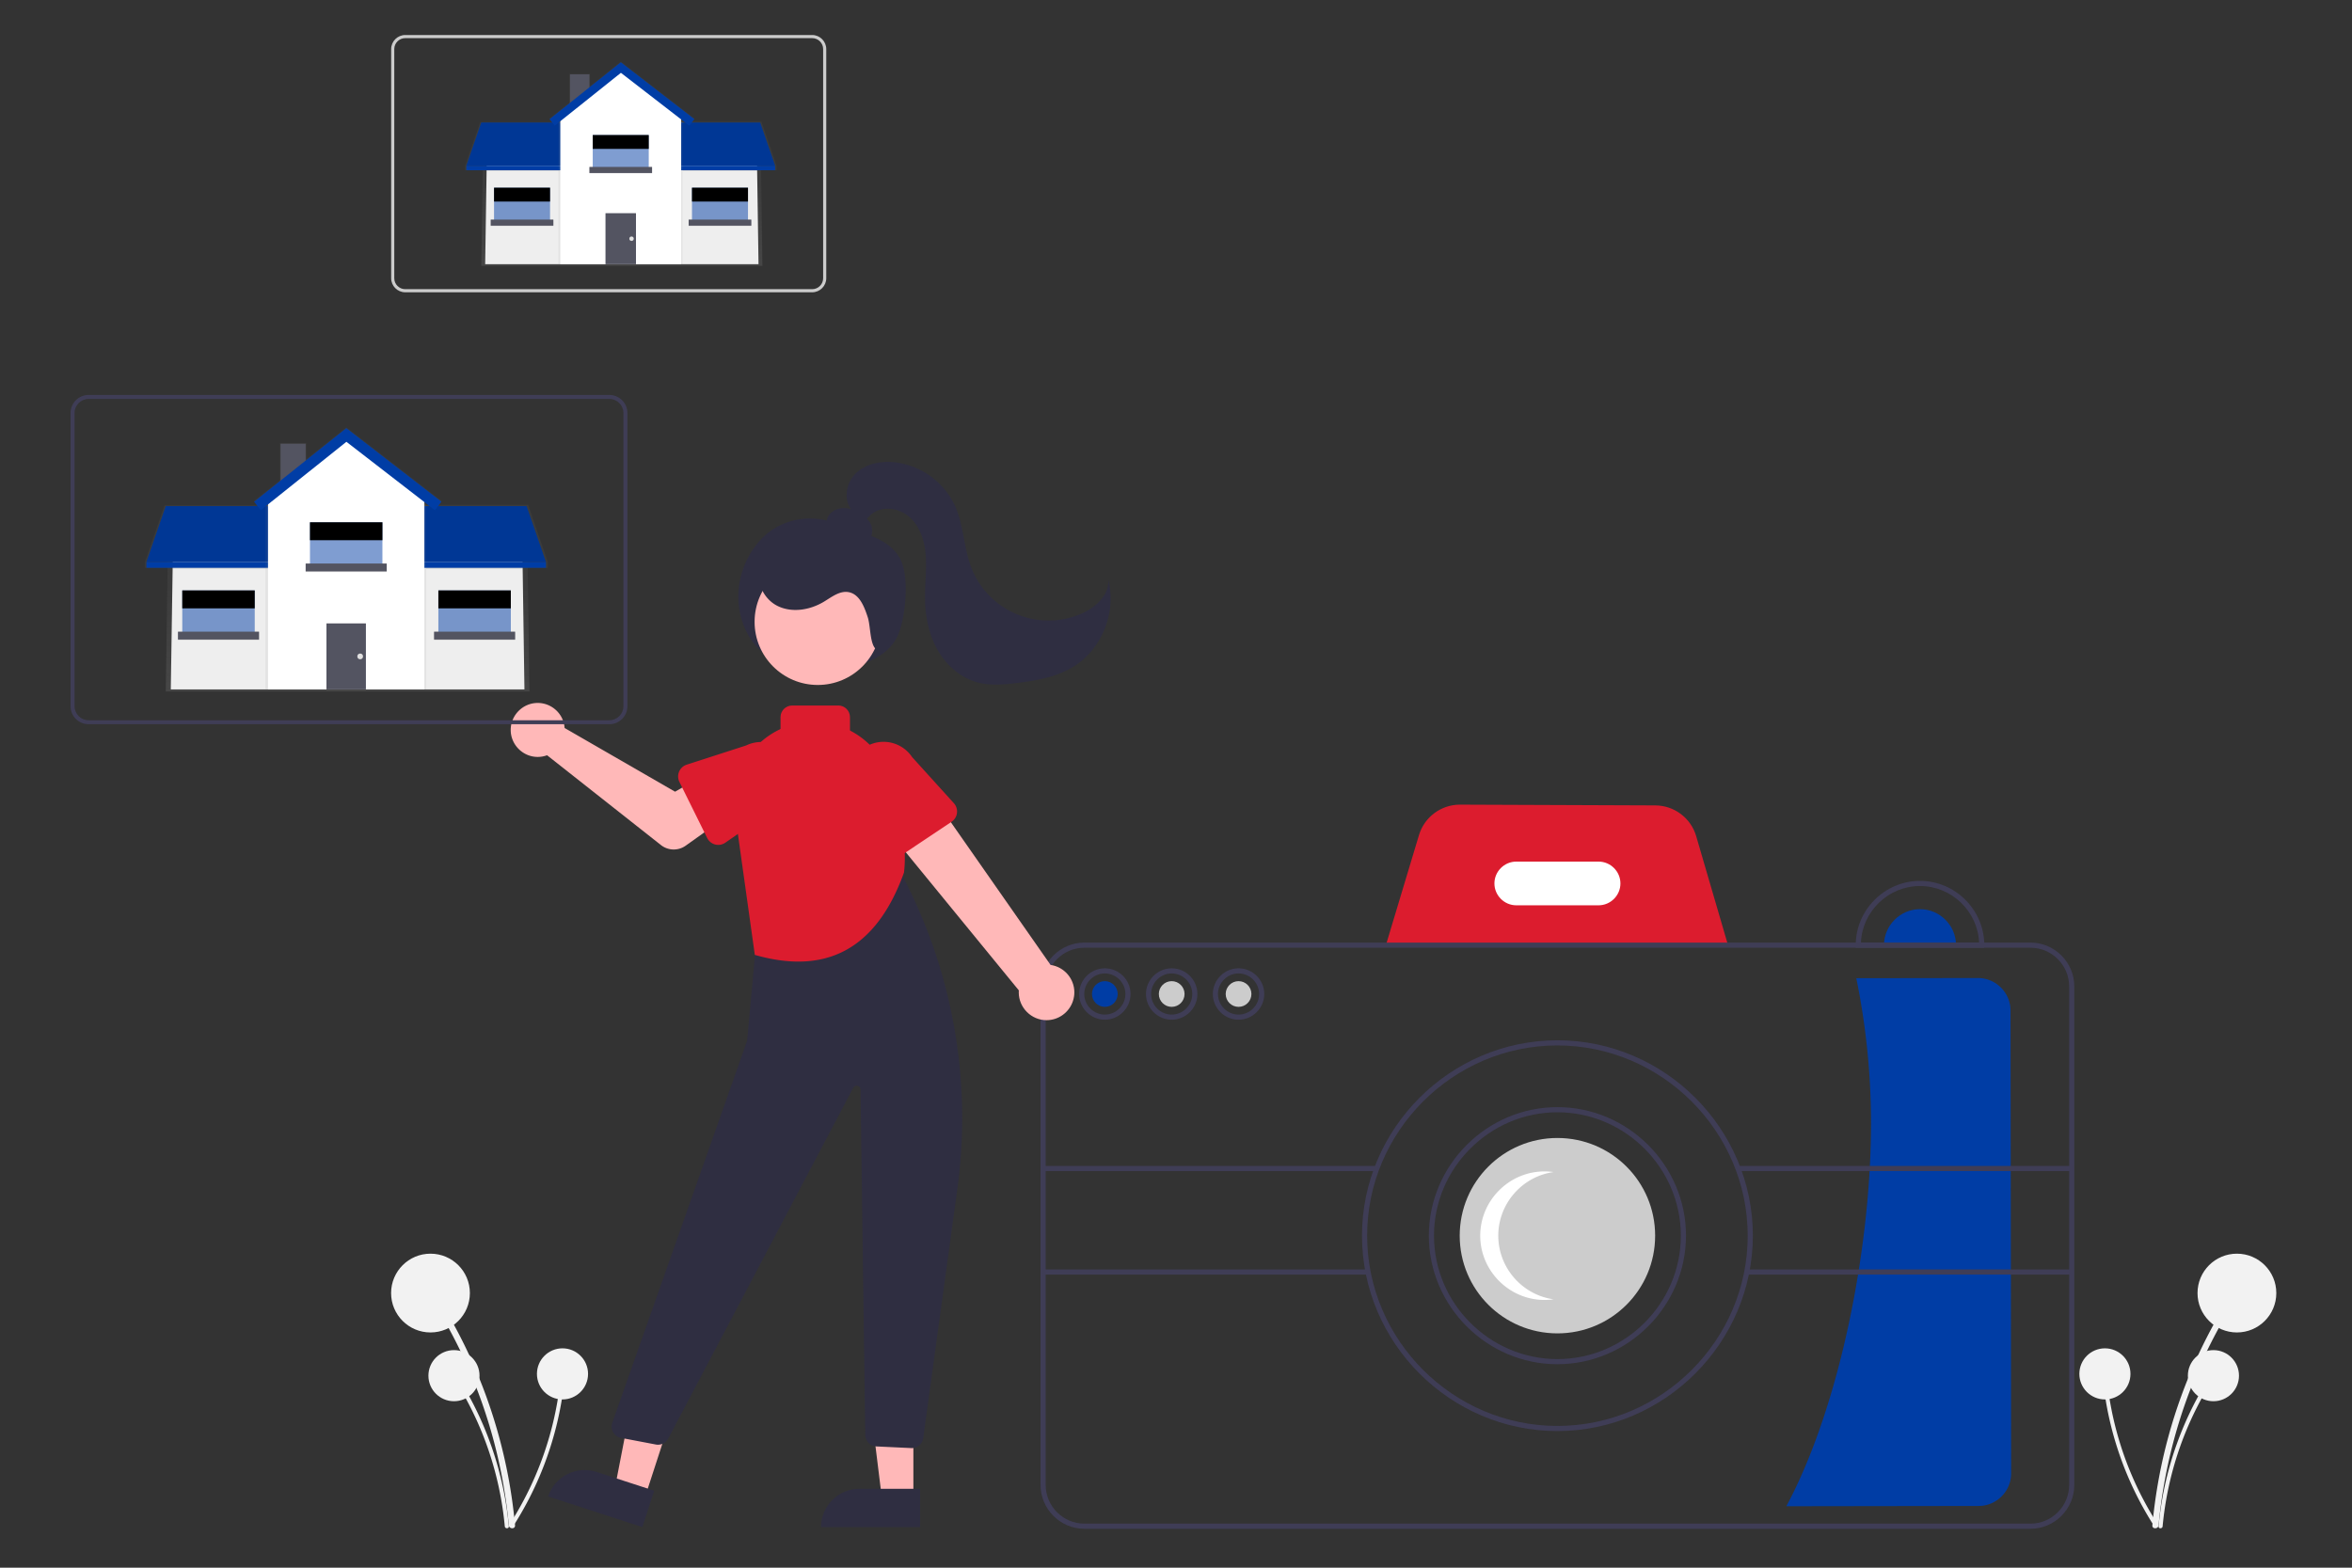 <svg viewBox="0 0 300 200" xmlns="http://www.w3.org/2000/svg" fill-rule="evenodd" clip-rule="evenodd" stroke-linejoin="round" stroke-miterlimit="2"><rect x="0" y="0" width="300" height="200" fill="#333333" stroke="none"/><path fill="none" d="M0 0h300v200H0z"/><g transform="translate(9 4.468) scale(.328)"><path d="M811.981 579.642a198.603 198.603 0 0116.436-62.675 197.892 197.892 0 018.161-16.208c.1-.177.15-.374.15-.575 0-.664-.55-1.21-1.21-1.21-.42 0-.8.213-1.02.564a201.246 201.246 0 00-22.407 61.805 201.955 201.955 0 00-2.528 18.299c-.144 1.549 2.276 1.539 2.418 0z" fill="#f2f2f2" fill-rule="nonzero"/><circle cx="842.441" cy="489.319" r="15.319" fill="#f2f2f2"/><path d="M813.548 580.049a128.854 128.854 0 0110.663-40.66 128.584 128.584 0 015.297-10.515c.06-.115.1-.243.1-.374a.793.793 0 00-.791-.785.787.787 0 00-.664.367 130.62 130.62 0 00-14.534 40.095 131.194 131.194 0 00-1.64 11.872c-.093 1.005 1.477.999 1.569 0z" fill="#f2f2f2" fill-rule="nonzero"/><circle cx="833.309" cy="521.452" r="9.938" fill="#f2f2f2"/><path d="M811.568 579.111a128.824 128.824 0 01-16.601-38.618 128.544 128.544 0 01-2.291-11.549.788.788 0 00-.774-.654.788.788 0 00-.781.863 130.58 130.58 0 0013.201 40.553 130.672 130.672 0 006.009 10.37c.544.85 1.778-.121 1.237-.965z" fill="#f2f2f2" fill-rule="nonzero"/><circle cx="791.108" cy="520.755" r="9.938" fill="#f2f2f2"/><path d="M170.427 579.642a198.601 198.601 0 00-16.435-62.675 198.26 198.26 0 00-8.166-16.208 1.215 1.215 0 01-.145-.575c0-.664.546-1.21 1.21-1.21.415 0 .802.213 1.024.564a201.341 201.341 0 0122.403 61.805 201.955 201.955 0 012.528 18.299c.143 1.549-2.276 1.539-2.419 0z" fill="#f2f2f2" fill-rule="nonzero"/><circle cx="139.968" cy="489.319" r="15.319" fill="#f2f2f2"/><path d="M168.86 580.049a128.826 128.826 0 00-10.662-40.66 128.593 128.593 0 00-5.298-10.515.786.786 0 011.355-.792 130.594 130.594 0 0114.534 40.095 130.84 130.84 0 011.64 11.872c.093 1.005-1.476.999-1.569 0z" fill="#f2f2f2" fill-rule="nonzero"/><circle cx="149.1" cy="521.452" r="9.938" fill="#f2f2f2"/><path d="M170.841 579.111a128.85 128.85 0 0016.601-38.618 128.895 128.895 0 002.291-11.549.787.787 0 01.774-.654.789.789 0 01.781.863 130.608 130.608 0 01-13.202 40.553 130.97 130.97 0 01-6.008 10.37c-.545.85-1.779-.121-1.237-.965z" fill="#f2f2f2" fill-rule="nonzero"/><circle cx="191.301" cy="520.755" r="9.938" fill="#f2f2f2"/><path d="M754.403 379.379l.239 180.114c.002 6.916-5.678 12.612-12.593 12.63l-74.818.11c21.062-39.4 32.988-101.415 32.918-149.218a281.319 281.319 0 00-5.721-56.16l47.345-.07c6.915-.002 12.612 5.678 12.63 12.594z" fill="#003da5" fill-rule="nonzero"/><path d="M644.766 354.761l-133.339-.523 12.966-43.137c2.119-6.937 8.55-11.719 15.804-11.751h.062l76.106.299c7.276.061 13.704 4.899 15.774 11.875l12.627 43.237z" fill="#dc1c2e" fill-rule="nonzero"/><path d="M719.204 340c-7.68 0-14 6.32-14 14h28c0-7.68-6.32-14-14-14z" fill="#003da5" fill-rule="nonzero"/><path d="M762.204 581h-368c-9.322-.011-16.989-7.678-17-17V370c.011-9.322 7.678-16.99 17-17h368c9.322.01 16.99 7.678 17 17v194c-.01 9.322-7.678 16.989-17 17zm-368-226c-8.225.009-14.99 6.775-15 15v194c.01 8.225 6.775 14.99 15 15h368c8.226-.01 14.991-6.775 15-15V370c-.009-8.225-6.774-14.991-15-15h-368z" fill="#3f3d56" fill-rule="nonzero"/><path d="M594.204 338.5h-32c-4.663 0-8.5-3.837-8.5-8.5s3.837-8.5 8.5-8.5h32c4.663 0 8.5 3.837 8.5 8.5s-3.837 8.5-8.5 8.5z" fill="#fff" fill-rule="nonzero"/><path d="M578.204 543c-41.692 0-76-34.308-76-76 0-41.693 34.308-76 76-76 41.693 0 76 34.307 76 76-.047 41.674-34.325 75.953-76 76zm0-150c-40.595 0-74 33.405-74 74s33.405 74 74 74 74-33.405 74-74c-.046-40.578-33.422-73.954-74-74z" fill="#3f3d56" fill-rule="nonzero"/><path d="M578.204 517c-27.429 0-50-22.571-50-50s22.571-50 50-50 50 22.571 50 50c-.031 27.417-22.582 49.969-50 50zm0-98c-26.332 0-48 21.668-48 48s21.668 48 48 48 48-21.668 48-48c-.029-26.321-21.679-47.97-48-48z" fill="#3f3d56" fill-rule="nonzero"/><circle cx="578.204" cy="467" r="38" fill="#ccc"/><path d="M555.204 467c.002-12.398 9.225-23.015 21.5-24.751a24.967 24.967 0 00-3.519-.249c-13.715 0-25 11.285-25 25 0 13.714 11.285 25 25 25 1.177 0 2.353-.083 3.519-.249-12.275-1.736-21.498-12.354-21.5-24.751z" fill="#fff" fill-rule="nonzero"/><path d="M744.204 355h-50v-1c0-13.715 11.286-25 25-25 13.715 0 25 11.285 25 25v1zm-47.978-2h45.957c-.533-12.229-10.739-22-22.979-22-12.24 0-22.446 9.771-22.978 22zm-294.022 30c-5.486 0-10-4.514-10-10s4.514-10 10-10 10 4.514 10 10c-.006 5.483-4.516 9.994-10 10zm0-18c-4.388 0-8 3.611-8 8 0 4.388 3.612 8 8 8 4.389 0 8-3.612 8-8-.005-4.387-3.613-7.995-8-8z" fill="#3f3d56" fill-rule="nonzero"/><circle cx="402.204" cy="373" r="5" fill="#003da5"/><circle cx="428.204" cy="373" r="5" fill="#ccc"/><circle cx="454.204" cy="373" r="5" fill="#ccc"/><path d="M428.204 383c-5.486 0-10-4.514-10-10s4.514-10 10-10 10 4.514 10 10c-.006 5.483-4.516 9.994-10 10zm0-18c-4.388 0-8 3.611-8 8 0 4.388 3.612 8 8 8 4.389 0 8-3.612 8-8-.005-4.387-3.613-7.995-8-8zm26 18c-5.486 0-10-4.514-10-10s4.514-10 10-10 10 4.514 10 10c-.006 5.483-4.516 9.994-10 10zm0-18c-4.388 0-8 3.611-8 8 0 4.388 3.612 8 8 8 4.389 0 8-3.612 8-8-.005-4.387-3.613-7.995-8-8z" fill="#3f3d56" fill-rule="nonzero"/><path fill="#3f3d56" d="M378.204 439.874h130v2h-130zm0 40.252h126.771v2H378.204zm270-40.252h130v2h-130zm3 40.252h126.771v2H651.204z"/><path d="M272.826 242.476c-8.109-3.725-13.44-14.377-13.136-24.881.303-10.505 5.831-20.329 13.455-25.338a26.673 26.673 0 0125.22-1.906c8.182 3.483 19.168 4.432 24.087 13.089 3.779 6.653 2.418 21.495-.258 28.892-2.313 6.394-7.969 9.997-13.484 12.013a45.357 45.357 0 01-37.51-3.022" fill="#2f2e41" fill-rule="nonzero"/><path d="M223.381 568.707l-11.659-3.793 9.081-46.773 17.207 5.598-14.629 44.968z" fill="#ffb8b8" fill-rule="nonzero"/><path d="M204.478 558.874l22.484 7.314-4.605 14.157-36.641-11.92c2.527-7.767 10.996-12.078 18.762-9.551z" fill="#2f2e41" fill-rule="nonzero"/><path d="M327.75 568.961l-12.26-.001-5.832-47.288 18.094.001-.002 47.288z" fill="#ffb8b8" fill-rule="nonzero"/><path d="M306.733 565.457h23.644v14.887h-38.531c0-8.167 6.72-14.887 14.887-14.887zm20.4-15.838c-.074 0-.148-.002-.222-.006l-13.585-.647a4.526 4.526 0 01-4.286-4.433l-1.841-134.391a1.507 1.507 0 00-1.5-1.479c-.555 0-1.067.309-1.327.801l-71.958 136.44a4.487 4.487 0 01-4.822 2.321l-13.521-2.575a4.513 4.513 0 01-3.658-4.42c0-.51.087-1.017.257-1.498L263.1 391.18l4.034-43.943a4.483 4.483 0 013.936-4.05c15.277-1.877 36.624-14.394 45.092-19.689a4.45 4.45 0 013.531-.531 4.56 4.56 0 012.831 2.245A202.78 202.78 0 01344.8 449.188l-13.216 96.54a4.492 4.492 0 01-4.451 3.891z" fill="#2f2e41" fill-rule="nonzero"/><circle cx="290.564" cy="228.237" r="24.561" fill="#ffb8b8"/><path d="M266.092 357.788l-7.396-52.845a31.032 31.032 0 01-.752-6.792c0-17.03 14.014-31.045 31.045-31.045 14.458 0 27.094 10.1 30.281 24.202 2.106 9.769 6.385 21.661 4.822 34.48-10.953 30.399-30.836 39.772-58 32z" fill="#dc1c2e" fill-rule="nonzero"/><path d="M298.592 275.788h-18c-2.468-.003-4.498-2.033-4.5-4.5v-6c.002-2.468 2.032-4.497 4.5-4.5h18c2.467.003 4.497 2.032 4.5 4.5v6c-.003 2.467-2.033 4.497-4.5 4.5z" fill="#dc1c2e" fill-rule="nonzero"/><path d="M389.815 375.67c.353-1.078.533-2.206.533-3.34 0-5.331-3.969-9.896-9.248-10.638l-56.029-80.215-16.614 16.425 60.299 73.683c-.019.264-.029.529-.029.793 0 5.925 4.876 10.801 10.801 10.801 4.685 0 8.859-3.047 10.287-7.509z" fill="#ffb8b8" fill-rule="nonzero"/><path d="M342.598 306.016l-20.234 13.508a4.817 4.817 0 01-7.029-1.948l-10.364-21.928a13.38 13.38 0 01-2.207-7.359c0-7.339 6.039-13.378 13.378-13.378 4.464 0 8.644 2.235 11.124 5.948l16.229 17.919a4.818 4.818 0 01-.897 7.238z" fill="#dc1c2e" fill-rule="nonzero"/><path d="M191.88 267.89c.123.54.203 1.088.239 1.64l42.958 24.782 10.441-6.011 11.131 14.573-17.45 12.437a8.017 8.017 0 01-9.598-.234l-44.297-34.945c-1.166.431-2.4.652-3.644.652-5.758 0-10.497-4.738-10.497-10.497 0-5.758 4.739-10.497 10.497-10.497 4.858 0 9.111 3.371 10.22 8.1z" fill="#ffb8b8" fill-rule="nonzero"/><path d="M247.563 312.32l-10.794-21.802a4.818 4.818 0 01-.5-2.137 4.829 4.829 0 013.335-4.584l23.078-7.459a13.379 13.379 0 015.868-1.356c7.338 0 13.377 6.039 13.377 13.378 0 5.079-2.892 9.737-7.444 11.99l-19.857 13.79a4.814 4.814 0 01-7.063-1.82z" fill="#dc1c2e" fill-rule="nonzero"/><path d="M307.046 197.304a4.073 4.073 0 004.317-2.41 5.855 5.855 0 00-.415-5.138 10.747 10.747 0 00-3.776-3.703 12.418 12.418 0 00-5.982-2.058 7.47 7.47 0 00-5.794 2.199 5.387 5.387 0 00-.971 5.928c.898 1.732 2.782 2.703 4.618 3.363a27.106 27.106 0 0011.378 1.494m4.479 42.44c-4.293.202-3.554-8.907-4.897-12.989-1.344-4.082-3.196-8.951-7.422-9.734-3.463-.642-6.592 1.891-9.609 3.708-5.376 3.24-12.335 4.436-17.981 1.691-5.645-2.745-9.078-10.078-6.333-15.723a12.88 12.88 0 018.049-6.341 25.918 25.918 0 0110.462-.503 53.522 53.522 0 0121.886 7.758c4.582 2.873 8.942 6.786 10.306 12.02 1.364 5.233 1.92 19.465-3.413 20.366l-1.048-.253z" fill="#2f2e41" fill-rule="nonzero"/><path d="M303.668 184.635c-3.242-4.111-2.021-10.588 1.759-14.212 3.779-3.623 9.399-4.752 14.615-4.292a29.654 29.654 0 0124.024 17.275c3.296 7.54 3.269 16.163 6.25 23.833 4.791 12.328 16.726 20.495 29.954 20.495 4.645 0 9.237-1.008 13.456-2.953 5.188-2.392 10.128-7.076 9.832-12.781 3.28 12.646-2.628 27.112-13.823 33.847-6.557 3.944-14.323 5.284-21.92 6.205-4.951.601-10.039 1.048-14.87-.19-6.759-1.731-12.418-6.719-15.845-12.797-3.427-6.078-4.775-13.161-4.827-20.138-.041-5.435.671-10.873.295-16.296-.376-5.422-2.006-11.031-5.937-14.785-3.93-3.755-10.563-4.99-14.877-1.683-1.734 1.329-3.005 3.269-4.957 4.25-1.952.98-5.036.218-5.166-1.963l2.037-3.815z" fill="#2f2e41" fill-rule="nonzero"/><path d="M209.563 268.066H6.985c-3.83-.005-6.981-3.155-6.985-6.986V146.985c.004-3.83 3.155-6.981 6.985-6.985h202.578c3.83.004 6.981 3.155 6.985 6.985V261.08c-.004 3.831-3.155 6.981-6.985 6.986zM6.985 141.552c-2.979.003-5.429 2.454-5.433 5.433V261.08c.004 2.98 2.454 5.43 5.433 5.434h202.578c2.979-.004 5.429-2.454 5.433-5.434V146.985c-.004-2.979-2.454-5.429-5.433-5.433H6.985z" fill="#3f3d56" fill-rule="nonzero"/><path d="M288.417 100.066H130.131c-2.993-.004-5.455-2.465-5.458-5.458V5.458c.003-2.993 2.465-5.455 5.458-5.458h158.286c2.993.003 5.455 2.465 5.458 5.458v89.15c-.003 2.993-2.465 5.454-5.458 5.458zM130.131 1.213c-2.328.002-4.243 1.917-4.245 4.245v89.15c.002 2.328 1.917 4.242 4.245 4.245h158.286c2.328-.003 4.243-1.917 4.245-4.245V5.458c-.002-2.328-1.917-4.243-4.245-4.245H130.131z" fill="#ccc" fill-rule="nonzero"/><g transform="translate(77.327 -14.543) scale(.371)"><path d="M516.75 281.2H222.09l2.04-138.02 84.27-13.95h119.14l87.17 9.88 2.04 142.09z" fill="url(#_Linear1)" fill-rule="nonzero"/><path d="M512.67 279.46h-286.5l2.04-134.54 80.46-13.95h120.32l81.64 9.88 2.04 138.61z" fill="#eee" fill-rule="nonzero"/><path fill="url(#_Linear2)" d="M314.5 79.83H336v42.43h-21.5z"/><path d="M314.49 176.25v-45.86H221.1l-15.86 45.86v4.7h109.84v-4.7h-.59z" fill="url(#_Linear3)" fill-rule="nonzero"/><path d="M314.5 176.3H206.4l15.69-45.33h92.41v45.33z" fill="#003da5" fill-rule="nonzero"/><path d="M314.5 176.3H206.4l15.69-45.33h92.41v45.33z" fill-opacity=".1" fill-rule="nonzero"/><path fill="#003da5" d="M206.4 176.3h108.68v4.65H206.4z"/><path d="M515.66 129.81h-93.64v46.38h-.59v4.76h110.14v-4.76l-15.91-46.38z" fill="url(#_Linear4)" fill-rule="nonzero"/><path d="M422.01 176.3h108.1l-15.69-45.33h-92.41v45.33z" fill="#003da5" fill-rule="nonzero"/><path d="M422.01 176.3h108.1l-15.69-45.33h-92.41v45.33z" fill-opacity=".1" fill-rule="nonzero"/><path fill="#003da5" d="M530.11 180.95H421.43v-4.65h108.68z"/><path fill="#003da5" fill-opacity=".5" d="M235.46 199.26h58.7v36.61h-58.7z"/><path fill-opacity=".1" d="M231.97 233.26h65.67v6.39h-65.67z"/><path fill="#535461" d="M231.97 232.68h65.67v6.39h-65.67z"/><path d="M235.46 199.26h58.7v14.53h-58.7z"/><path fill="#003da5" fill-opacity=".5" d="M442.94 199.26h58.7v36.61h-58.7z"/><path fill-opacity=".1" d="M439.45 233.26h65.67v6.39h-65.67z"/><path fill="#535461" d="M439.45 232.68h65.67v6.39h-65.67z"/><path d="M442.94 199.26h58.7v14.53h-58.7z"/><path d="M440.13 133.69l-71.69-55.44-69.38 55.4-5.44-6.81 74.74-59.67 77.1 59.63-5.33 6.89z" fill="url(#_Linear5)" fill-rule="nonzero"/><path fill-opacity=".1" d="M227.61 180.95h77.3v.87h-77.3zm205.45 0h78.17v.87h-78.17z"/><path fill="#535461" d="M315.08 80.41h20.34v41.84h-20.34z"/><path d="M433.06 279.46H302.88V120.22l65.65-1.45 64.53 1.45v159.24z" fill="url(#_Linear6)" fill-rule="nonzero"/><path d="M431.6 279.46H304.91V120.22l63.35-45.04 63.34 45.04v159.24z" fill="#fff" fill-rule="nonzero"/><path fill="#535461" d="M352.27 225.99h31.96v53.47h-31.96z"/><path fill-opacity=".1" d="M335.42 178.05h65.67v6.39h-65.67z"/><path fill="#003da5" fill-opacity=".5" d="M338.91 144.05h58.7v36.61h-58.7z"/><path fill="#535461" d="M335.42 177.47h65.67v6.39h-65.67z"/><path d="M338.91 144.05h58.7v14.53h-58.7z"/><path d="M440.13 134.27l-71.69-55.44-69.38 55.4-5.44-6.81 74.74-59.67 77.1 59.63-5.33 6.89z" fill="#003da5" fill-rule="nonzero"/><circle cx="379.59" cy="252.73" r="2.32" fill="#e0e0e0"/></g><g transform="translate(-69.578 120.378) scale(.48)"><path d="M516.75 281.2H222.09l2.04-138.02 84.27-13.95h119.14l87.17 9.88 2.04 142.09z" fill="url(#_Linear7)" fill-rule="nonzero"/><path d="M512.67 279.46h-286.5l2.04-134.54 80.46-13.95h120.32l81.64 9.88 2.04 138.61z" fill="#eee" fill-rule="nonzero"/><path fill="url(#_Linear8)" d="M314.5 79.83H336v42.43h-21.5z"/><path d="M314.49 176.25v-45.86H221.1l-15.86 45.86v4.7h109.84v-4.7h-.59z" fill="url(#_Linear9)" fill-rule="nonzero"/><path d="M314.5 176.3H206.4l15.69-45.33h92.41v45.33z" fill="#003da5" fill-rule="nonzero"/><path d="M314.5 176.3H206.4l15.69-45.33h92.41v45.33z" fill-opacity=".1" fill-rule="nonzero"/><path fill="#003da5" d="M206.4 176.3h108.68v4.65H206.4z"/><path d="M515.66 129.81h-93.64v46.38h-.59v4.76h110.14v-4.76l-15.91-46.38z" fill="url(#_Linear10)" fill-rule="nonzero"/><path d="M422.01 176.3h108.1l-15.69-45.33h-92.41v45.33z" fill="#003da5" fill-rule="nonzero"/><path d="M422.01 176.3h108.1l-15.69-45.33h-92.41v45.33z" fill-opacity=".1" fill-rule="nonzero"/><path fill="#003da5" d="M530.11 180.95H421.43v-4.65h108.68z"/><path fill="#003da5" fill-opacity=".5" d="M235.46 199.26h58.7v36.61h-58.7z"/><path fill-opacity=".1" d="M231.97 233.26h65.67v6.39h-65.67z"/><path fill="#535461" d="M231.97 232.68h65.67v6.39h-65.67z"/><path d="M235.46 199.26h58.7v14.53h-58.7z"/><path fill="#003da5" fill-opacity=".5" d="M442.94 199.26h58.7v36.61h-58.7z"/><path fill-opacity=".1" d="M439.45 233.26h65.67v6.39h-65.67z"/><path fill="#535461" d="M439.45 232.68h65.67v6.39h-65.67z"/><path d="M442.94 199.26h58.7v14.53h-58.7z"/><path d="M440.13 133.69l-71.69-55.44-69.38 55.4-5.44-6.81 74.74-59.67 77.1 59.63-5.33 6.89z" fill="url(#_Linear11)" fill-rule="nonzero"/><path fill-opacity=".1" d="M227.61 180.95h77.3v.87h-77.3zm205.45 0h78.17v.87h-78.17z"/><path fill="#535461" d="M315.08 80.41h20.34v41.84h-20.34z"/><path d="M433.06 279.46H302.88V120.22l65.65-1.45 64.53 1.45v159.24z" fill="url(#_Linear12)" fill-rule="nonzero"/><path d="M431.6 279.46H304.91V120.22l63.35-45.04 63.34 45.04v159.24z" fill="#fff" fill-rule="nonzero"/><path fill="#535461" d="M352.27 225.99h31.96v53.47h-31.96z"/><path fill-opacity=".1" d="M335.42 178.05h65.67v6.39h-65.67z"/><path fill="#003da5" fill-opacity=".5" d="M338.91 144.05h58.7v36.61h-58.7z"/><path fill="#535461" d="M335.42 177.47h65.67v6.39h-65.67z"/><path d="M338.91 144.05h58.7v14.53h-58.7z"/><path d="M440.13 134.27l-71.69-55.44-69.38 55.4-5.44-6.81 74.74-59.67 77.1 59.63-5.33 6.89z" fill="#003da5" fill-rule="nonzero"/><circle cx="379.59" cy="252.73" r="2.32" fill="#e0e0e0"/></g></g><defs><linearGradient id="_Linear1" x1="0" y1="0" x2="1" y2="0" gradientUnits="userSpaceOnUse" gradientTransform="rotate(-90 325.31 -44.11) scale(151.97)"><stop offset="0" stop-color="gray" stop-opacity=".25"/><stop offset=".54" stop-color="gray" stop-opacity=".12"/><stop offset="1" stop-color="gray" stop-opacity=".1"/></linearGradient><linearGradient id="_Linear2" x1="0" y1="0" x2="1" y2="0" gradientUnits="userSpaceOnUse" gradientTransform="rotate(-90 6287.14 -1020.24) scale(1799.88)"><stop offset="0" stop-color="gray" stop-opacity=".25"/><stop offset=".54" stop-color="gray" stop-opacity=".12"/><stop offset="1" stop-color="gray" stop-opacity=".1"/></linearGradient><linearGradient id="_Linear3" x1="0" y1="0" x2="1" y2="0" gradientUnits="userSpaceOnUse" gradientTransform="rotate(-90 19030.21 -9750.99) scale(2556.31)"><stop offset="0" stop-color="gray" stop-opacity=".25"/><stop offset=".54" stop-color="gray" stop-opacity=".12"/><stop offset="1" stop-color="gray" stop-opacity=".1"/></linearGradient><linearGradient id="_Linear4" x1="0" y1="0" x2="1" y2="0" gradientUnits="userSpaceOnUse" gradientTransform="matrix(0 -2615.3 2615.3 0 52903.1 9383.59)"><stop offset="0" stop-color="gray" stop-opacity=".25"/><stop offset=".54" stop-color="gray" stop-opacity=".12"/><stop offset="1" stop-color="gray" stop-opacity=".1"/></linearGradient><linearGradient id="_Linear5" x1="0" y1="0" x2="1" y2="0" gradientUnits="userSpaceOnUse" gradientTransform="matrix(0 -4424.91 4424.91 0 56404.6 8960.23)"><stop offset="0" stop-color="gray" stop-opacity=".25"/><stop offset=".54" stop-color="gray" stop-opacity=".12"/><stop offset="1" stop-color="gray" stop-opacity=".1"/></linearGradient><linearGradient id="_Linear6" x1="0" y1="0" x2="1" y2="0" gradientUnits="userSpaceOnUse" gradientTransform="rotate(-90 46615.2 -1590) scale(25821.3)"><stop offset="0" stop-color="gray" stop-opacity=".25"/><stop offset=".54" stop-color="gray" stop-opacity=".12"/><stop offset="1" stop-color="gray" stop-opacity=".1"/></linearGradient><linearGradient id="_Linear7" x1="0" y1="0" x2="1" y2="0" gradientUnits="userSpaceOnUse" gradientTransform="rotate(-90 325.31 -44.11) scale(151.97)"><stop offset="0" stop-color="gray" stop-opacity=".25"/><stop offset=".54" stop-color="gray" stop-opacity=".12"/><stop offset="1" stop-color="gray" stop-opacity=".1"/></linearGradient><linearGradient id="_Linear8" x1="0" y1="0" x2="1" y2="0" gradientUnits="userSpaceOnUse" gradientTransform="rotate(-90 6287.14 -1020.24) scale(1799.88)"><stop offset="0" stop-color="gray" stop-opacity=".25"/><stop offset=".54" stop-color="gray" stop-opacity=".12"/><stop offset="1" stop-color="gray" stop-opacity=".1"/></linearGradient><linearGradient id="_Linear9" x1="0" y1="0" x2="1" y2="0" gradientUnits="userSpaceOnUse" gradientTransform="rotate(-90 19030.21 -9750.99) scale(2556.31)"><stop offset="0" stop-color="gray" stop-opacity=".25"/><stop offset=".54" stop-color="gray" stop-opacity=".12"/><stop offset="1" stop-color="gray" stop-opacity=".1"/></linearGradient><linearGradient id="_Linear10" x1="0" y1="0" x2="1" y2="0" gradientUnits="userSpaceOnUse" gradientTransform="matrix(0 -2615.3 2615.3 0 52903.1 9383.59)"><stop offset="0" stop-color="gray" stop-opacity=".25"/><stop offset=".54" stop-color="gray" stop-opacity=".12"/><stop offset="1" stop-color="gray" stop-opacity=".1"/></linearGradient><linearGradient id="_Linear11" x1="0" y1="0" x2="1" y2="0" gradientUnits="userSpaceOnUse" gradientTransform="matrix(0 -4424.91 4424.91 0 56404.6 8960.23)"><stop offset="0" stop-color="gray" stop-opacity=".25"/><stop offset=".54" stop-color="gray" stop-opacity=".12"/><stop offset="1" stop-color="gray" stop-opacity=".1"/></linearGradient><linearGradient id="_Linear12" x1="0" y1="0" x2="1" y2="0" gradientUnits="userSpaceOnUse" gradientTransform="rotate(-90 46615.2 -1590) scale(25821.3)"><stop offset="0" stop-color="gray" stop-opacity=".25"/><stop offset=".54" stop-color="gray" stop-opacity=".12"/><stop offset="1" stop-color="gray" stop-opacity=".1"/></linearGradient></defs></svg>